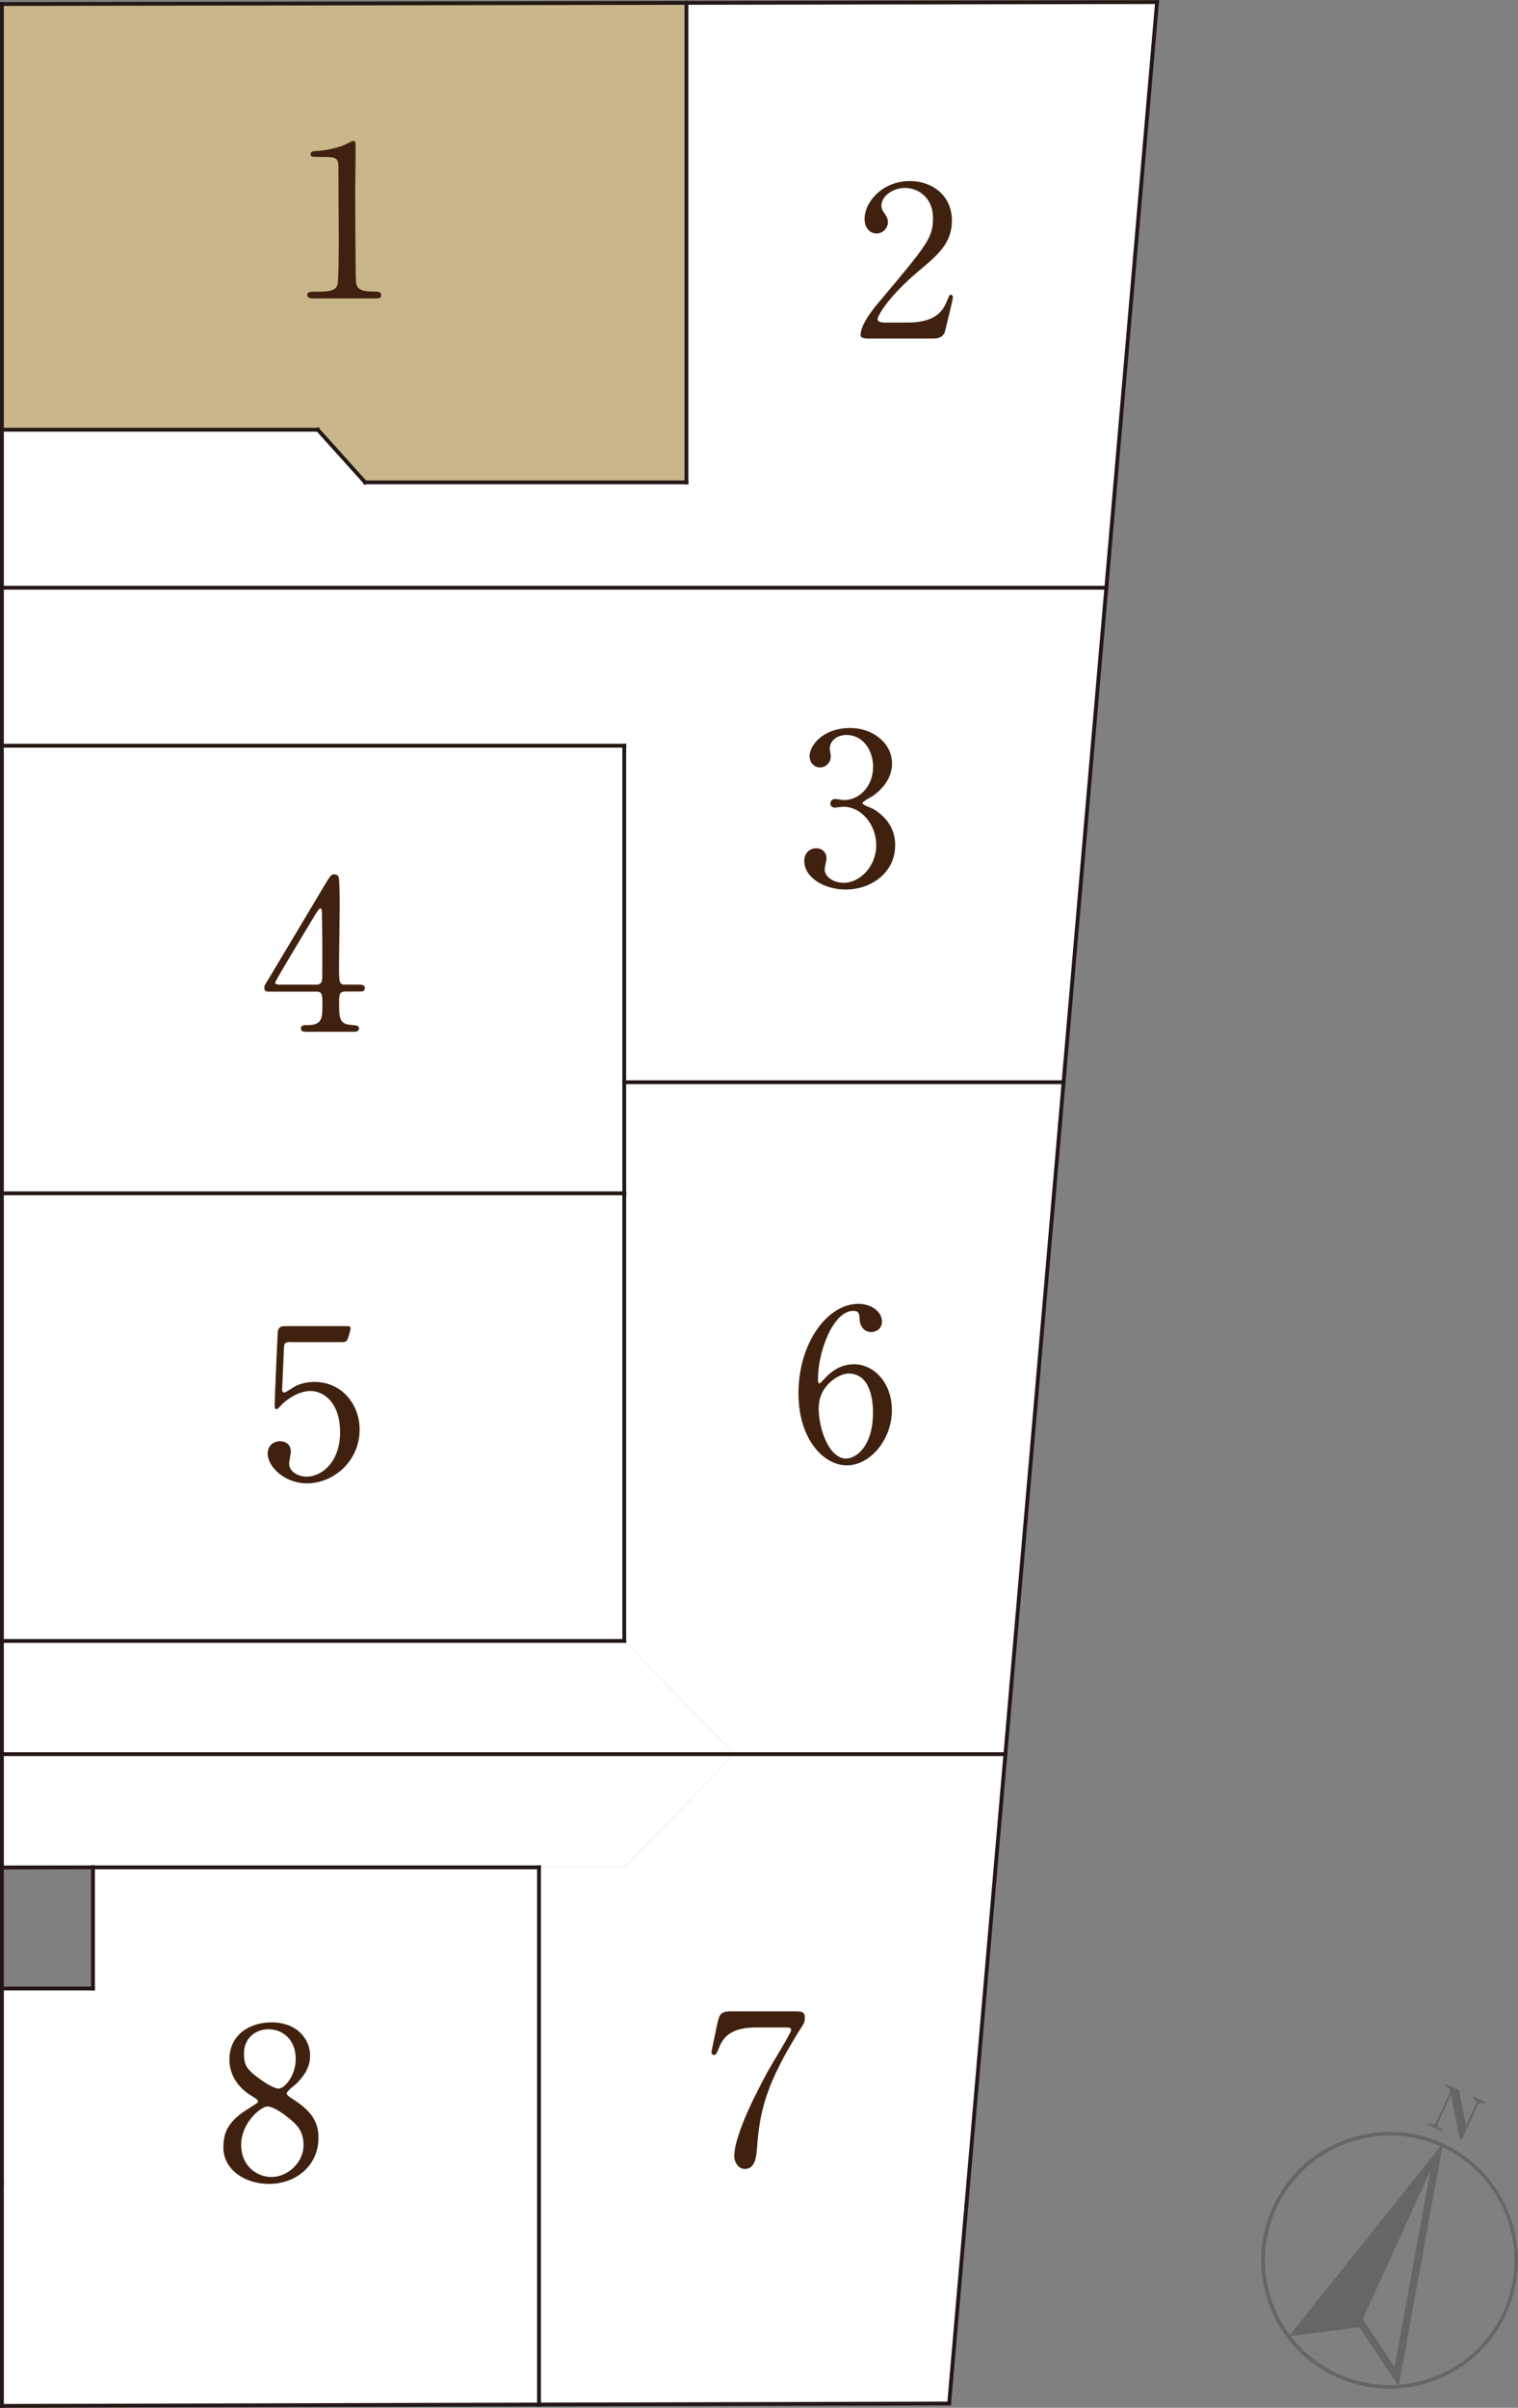 <?xml version="1.0" encoding="UTF-8"?><svg id="_レイヤー_2" xmlns="http://www.w3.org/2000/svg" width="158.67" height="251.63" viewBox="0 0 158.67 251.63"><rect x="0" y="0" width="158.67" height="251.63" fill="#808080" stroke="none"/><defs><style>.cls-1,.cls-2{fill:none;}.cls-2{stroke:#231815;stroke-linecap:square;stroke-width:.4px;}.cls-3{fill:#40210f;}.cls-4{fill:#fff;}.cls-5{fill:#666;}.cls-6{fill:#cab68b;}</style></defs><g id="content"><g id="LINE"><line class="cls-1" x1=".48" y1=".42" x2=".2" y2="251.42"/></g><polygon class="cls-4" points="56.34 251.29 56.34 195.15 9.72 195.15 9.72 207.81 .2 207.81 .2 228.17 .2 251.43 56.34 251.29"/><polygon class="cls-4" points="76.76 183.32 65.25 195.15 56.34 195.15 56.34 251.29 99.21 251.18 101.01 230.47 101.23 227.91 105.09 183.32 76.76 183.32"/><polygon class="cls-4" points=".2 183.32 .2 195.15 9.72 195.15 65.25 195.15 76.76 183.32 .2 183.32"/><polygon class="cls-4" points="65.25 171.49 76.77 183.32 76.76 183.32 .2 183.32 .2 171.49 65.25 171.49"/><rect class="cls-4" x=".2" y="124.71" width="65.05" height="46.78"/><polygon class="cls-4" points="111.17 113.1 110.8 117.41 105.7 176.26 105.09 183.32 76.77 183.32 65.25 171.49 65.25 124.71 65.25 113.1 111.17 113.1"/><polygon class="cls-4" points="65.25 77.93 65.25 113.1 65.25 124.71 .2 124.71 .2 77.93 65.25 77.93"/><polygon class="cls-4" points="115.64 61.42 111.17 113.1 65.25 113.1 65.25 77.93 .2 77.93 .2 61.42 115.64 61.42"/><polygon class="cls-4" points="120.94 .21 115.64 61.42 .2 61.42 .2 44.91 33.22 44.91 38.18 50.41 71.75 50.41 71.75 .3 120.94 .21"/><polygon class="cls-6" points="71.75 .3 71.75 50.41 38.18 50.41 33.22 44.91 .2 44.91 .2 .42 71.75 .3"/><g id="LINE-2"><line class="cls-2" x1=".2" y1=".42" x2=".2" y2="44.91"/></g><g id="LINE-3"><line class="cls-2" x1=".2" y1="44.91" x2="33.22" y2="44.91"/></g><g id="LINE-4"><line class="cls-2" x1="33.22" y1="44.91" x2="38.17" y2="50.41"/></g><g id="LINE-5"><line class="cls-2" x1="38.17" y1="50.41" x2="71.75" y2="50.41"/></g><g id="LINE-6"><line class="cls-2" x1="71.75" y1="50.41" x2="71.75" y2=".3"/></g><g id="LINE-7"><line class="cls-2" x1="71.75" y1=".3" x2=".2" y2=".42"/></g><g id="LINE-8"><line class="cls-2" x1="115.64" y1="61.42" x2="120.94" y2=".22"/></g><g id="LINE-9"><line class="cls-2" x1="120.94" y1=".22" x2="71.75" y2=".3"/></g><g id="LINE-10"><line class="cls-2" x1="111.17" y1="113.1" x2="115.64" y2="61.42"/></g><g id="LINE-11"><line class="cls-2" x1="105.7" y1="176.26" x2="110.8" y2="117.41"/></g><g id="LINE-12"><line class="cls-2" x1="65.25" y1="77.93" x2="65.25" y2="113.1"/></g><g id="LINE-13"><line class="cls-2" x1="65.25" y1="124.71" x2="65.25" y2="113.1"/></g><g id="LINE-14"><line class="cls-2" x1="65.25" y1="171.49" x2="65.25" y2="124.71"/></g><g id="LINE-15"><line class="cls-2" x1=".2" y1="77.93" x2=".2" y2="124.71"/></g><g id="LINE-16"><line class="cls-2" x1=".2" y1="77.93" x2="65.25" y2="77.93"/></g><g id="LINE-17"><line class="cls-2" x1=".2" y1="44.91" x2=".2" y2="61.42"/></g><g id="LINE-18"><line class="cls-2" x1=".2" y1="61.42" x2=".2" y2="77.93"/></g><g id="LINE-19"><line class="cls-2" x1="65.25" y1="113.1" x2="111.17" y2="113.1"/></g><g id="LINE-20"><line class="cls-2" x1="110.8" y1="117.41" x2="111.17" y2="113.1"/></g><g id="LINE-21"><line class="cls-2" x1="101.23" y1="227.91" x2="105.09" y2="183.32"/></g><g id="LINE-22"><line class="cls-2" x1="99.21" y1="251.18" x2="101.01" y2="230.47"/></g><g id="LINE-23"><line class="cls-2" x1="101.01" y1="230.47" x2="101.23" y2="227.91"/></g><g id="LINE-24"><line class="cls-2" x1="105.09" y1="183.32" x2="105.7" y2="176.26"/></g><g id="LINE-25"><line class="cls-2" x1=".2" y1="124.71" x2=".2" y2="171.49"/></g><g id="LINE-26"><line class="cls-2" x1=".2" y1="171.49" x2="65.25" y2="171.49"/></g><g id="LINE-27"><line class="cls-2" x1=".2" y1="183.32" x2="105.09" y2="183.32"/></g><g id="LINE-28"><line class="cls-2" x1="9.72" y1="195.15" x2="56.34" y2="195.15"/></g><g id="LINE-29"><line class="cls-2" x1="56.34" y1="195.15" x2="56.34" y2="251.29"/></g><g id="LINE-30"><line class="cls-2" x1=".2" y1="251.43" x2="56.34" y2="251.29"/></g><g id="LINE-31"><line class="cls-2" x1=".2" y1="228.17" x2=".2" y2="251.43"/></g><g id="LINE-32"><line class="cls-2" x1="9.72" y1="195.15" x2="9.72" y2="207.81"/></g><g id="LINE-33"><line class="cls-2" x1=".2" y1="195.16" x2="9.72" y2="195.15"/></g><g id="LINE-34"><line class="cls-2" x1=".2" y1="195.16" x2=".2" y2="207.81"/></g><g id="LINE-35"><line class="cls-2" x1=".2" y1="183.32" x2=".2" y2="195.16"/></g><g id="LINE-36"><line class="cls-2" x1=".2" y1="171.49" x2=".2" y2="183.32"/></g><g id="LINE-37"><line class="cls-2" x1=".2" y1="207.81" x2=".2" y2="228.17"/></g><g id="LINE-38"><line class="cls-2" x1=".2" y1="61.42" x2="115.64" y2="61.42"/></g><g id="LINE-39"><line class="cls-2" x1="56.34" y1="251.29" x2="99.21" y2="251.18"/></g><g id="LINE-40"><line class="cls-2" x1="9.72" y1="207.81" x2=".2" y2="207.81"/></g><g id="LINE-41"><line class="cls-2" x1=".2" y1="124.71" x2="65.25" y2="124.71"/></g><path class="cls-3" d="M32.63,31.18c-.48,0-.51-.29-.51-.35,0-.35.33-.35,1.12-.35,1.19,0,1.76-.07,2.02-.68.15-.37.15-4.25.15-5.02,0-1.06-.04-6.18-.04-7.35,0-1.03-.31-1.03-2.16-1.03-.53,0-.75,0-.75-.29s.22-.31.9-.35c.53-.02,1.63-.24,2.49-.55.15-.04.9-.48,1.08-.48.24,0,.24.07.24,1.06,0,.59-.04,3.43-.04,4.09,0,1.01.02,9.46.09,9.7.15.64.46.9,2.09.9.2,0,.53,0,.53.4,0,.31-.35.31-.55.31h-6.67Z"/><path class="cls-3" d="M90.59,35.37c-.13,0-.64-.02-.64-.33,0-1.17,1.41-2.86,1.91-3.45,5.19-6.18,5.66-6.75,5.66-8.85,0-1.96-1.43-3.1-2.93-3.1-1.32,0-2.46.9-2.46,1.85,0,.07,0,.35.22.66.29.42.46.66.46,1.06,0,.64-.53,1.19-1.19,1.19-.75,0-1.25-.66-1.25-1.5,0-1.87,1.94-3.98,4.73-3.98,2.38,0,4.4,1.54,4.4,4.14,0,2.27-1.39,3.52-3.26,5.08-3.32,2.77-4.51,4.82-4.51,5.24,0,.33.7.33.79.33h2.27c2.22,0,3.5-.62,4.11-2.07.35-.81.35-.84.48-.84.22,0,.22.26.22.31,0,.18-.7,3.01-.81,3.48-.2.79-.97.79-1.32.79h-6.89Z"/><path class="cls-3" d="M93.24,79.81c0,1.3-.75,2.46-1.96,3.34-.18.11-1.14.64-1.14.77,0,.2,1.03.55,1.21.66,1.03.64,2.22,1.8,2.22,3.74,0,2.82-2.42,4.64-5.19,4.64-2.2,0-4.31-1.23-4.31-2.99,0-.9.62-1.32,1.25-1.32.75,0,1.08.59,1.08,1.03,0,.18-.2.99-.2,1.17,0,.81.95,1.41,1.98,1.41,1.76,0,3.41-1.78,3.41-3.92s-1.52-4.03-3.46-4.03c-.11,0-.73.09-.86.09-.33,0-.48-.2-.48-.44,0-.26.22-.46.51-.46.13,0,.79.11.95.11,1.5,0,3.01-1.36,3.01-3.48,0-1.69-1.03-3.32-2.77-3.32-1.17,0-1.76.77-1.76,1.41,0,.11.11.68.11.81,0,.66-.51,1.17-1.12,1.17-.7,0-1.1-.59-1.1-1.17,0-1.06,1.3-2.95,4.29-2.95,2.18,0,4.33,1.47,4.33,3.72Z"/><path class="cls-3" d="M30.44,140.24c-.75,0-.75.2-.77.88-.02.33-.18,4.05-.18,4.07,0,.18.04.33.2.33.13,0,.2-.04.86-.46.64-.42,1.41-.64,2.31-.64,2.88,0,4.73,2.35,4.73,4.99,0,3.26-2.71,5.61-5.5,5.61-2.33,0-4.11-1.72-4.11-3.12,0-.73.51-1.28,1.3-1.28.64,0,1.12.4,1.12,1.08,0,.18-.18,1.03-.18,1.23,0,.95,1.06,1.39,1.83,1.39,1.61,0,3.5-1.56,3.5-4.64s-1.69-4.31-3.1-4.31-2.66,1.1-2.86,1.28c-.11.09-.53.62-.68.62-.18,0-.2-.15-.2-.35,0-.88.26-6.34.31-7.52,0-.29.04-.81.7-.81h6.29c.44,0,.64,0,.64.22,0,.13-.18.79-.31,1.12-.13.33-.35.33-.64.33h-5.26Z"/><path class="cls-3" d="M37.61,102.9c.13,0,.53.02.53.35,0,.37-.33.37-.53.37h-1.52c-.64,0-.64.35-.64,1.3,0,1.34,0,2.09,1.17,2.18.73.07.9.07.9.4s-.4.33-.59.33h-4.95c-.18,0-.53-.02-.53-.33,0-.37.29-.37.75-.37,1.5,0,1.5-.79,1.5-2.18,0-.9,0-1.32-.59-1.32h-4.95c-.26,0-.53,0-.53-.4,0-.22.04-.29.44-.92.48-.81,5.68-9.48,5.81-9.73.66-1.08.73-1.21,1.08-1.21.13,0,.31.07.42.22.13.24.13,2.75.13,3.23,0,.84-.07,4.95-.07,5.88,0,1.98,0,2.2.62,2.2h1.56ZM33.1,102.9c.35,0,.53-.22.57-.48.02-.2.02-2.62.02-3.92,0-.31-.04-3.21-.04-3.26,0-.07-.04-.31-.18-.31-.11,0-.46.55-.59.77-.46.79-4.12,6.8-4.12,6.98,0,.13.13.22.44.22h3.89Z"/><path class="cls-3" d="M93.23,147.33c0,3.15-2.29,5.81-4.71,5.81s-5.06-2.71-5.06-7.55c0-5.13,2.95-9.33,6.27-9.33,1.34,0,2.46.81,2.46,1.85,0,.77-.64,1.1-1.14,1.1-.4,0-1.17-.24-1.21-1.47-.02-.44-.07-.75-.64-.75-2.11,0-3.7,4.22-3.7,7.15,0,.09,0,.44.15.44.07,0,.11-.07.55-.51.48-.51,1.45-1.5,3.08-1.5,2.05,0,3.94,1.94,3.94,4.75ZM85.57,147.13c0,2.27,1.12,5.3,2.86,5.3,1.01,0,2.82-1.21,2.82-4.82,0-1.1-.2-4.07-2.57-4.07-.92,0-3.1,1.19-3.1,3.59Z"/><path class="cls-3" d="M83.21,210.21c.48,0,.92,0,.92.62,0,.44-.11.64-.24.84-3.94,6.18-4.49,9.09-4.77,12.89-.07.79-.18,2.11-1.25,2.11-.75,0-1.12-.77-1.12-1.32,0-2.42,2.75-7.48,3.5-8.87.37-.68,2.44-4.03,2.44-4.31s-.18-.29-.57-.29h-3.04c-2.53,0-3.43.88-3.92,2.11-.29.7-.33.77-.51.77-.15,0-.29-.11-.29-.29,0-.07.51-2.44.57-2.77.26-1.21.37-1.5,1.52-1.5h6.76Z"/><path class="cls-3" d="M26.09,220.28c.79-.48.88-.53.88-.68,0-.11-.13-.24-.64-.55-.64-.37-2.35-1.56-2.35-3.81,0-2.6,2.11-3.89,4.4-3.89,2.77,0,4.05,1.87,4.03,3.48,0,.88-.29,1.76-1.36,2.86-.15.15-1.08.84-1.08,1.08,0,.18.18.31.92.79,2.02,1.32,2.4,2.62,2.4,3.85,0,2.86-2.29,4.82-5.19,4.82-2.64,0-4.75-1.61-4.75-3.76,0-1.41.29-2.73,2.75-4.18ZM30.12,221.31c-.24-.2-1.45-1.17-2.18-1.17-.62,0-2.73,1.65-2.73,4s1.78,3.37,3.15,3.37c1.76,0,3.37-1.54,3.37-3.34,0-1.41-.68-2.16-1.61-2.86ZM26.71,216.93c.84.66,1.91,1.34,2.4,1.34.64,0,1.8-1.34,1.8-3.1,0-2.02-1.36-3.1-2.84-3.1-1.34,0-2.57.9-2.57,2.55,0,1.14.31,1.61,1.21,2.31Z"/><path class="cls-5" d="M145.33,249.64c-1.92.01-3.84-.39-5.64-1.21-3.26-1.48-5.75-4.15-7.01-7.51-1.26-3.36-1.13-7,.35-10.26,1.48-3.26,4.15-5.75,7.51-7.01,3.36-1.26,7-1.13,10.26.35,6.73,3.06,9.72,11.03,6.65,17.77h0c-1.48,3.26-4.15,5.75-7.51,7.01-1.5.56-3.07.85-4.62.86ZM145.18,223.18c-1.51,0-3.03.29-4.49.83-3.26,1.22-5.85,3.64-7.29,6.81-1.44,3.17-1.56,6.71-.34,9.97,1.22,3.26,3.64,5.85,6.81,7.29,3.17,1.44,6.71,1.56,9.97.34,3.26-1.22,5.85-3.64,7.29-6.81,2.98-6.54.08-14.28-6.46-17.26-1.75-.8-3.61-1.19-5.48-1.18Z"/><path class="cls-5" d="M154.26,219.93c.15-.32-.1-.54-.23-.6l-.12-.05.09-.19,1.25.57-.09.19-.12-.05c-.09-.04-.44-.12-.6.22l-1.66,3.64-.19-.08-.93-4.67-1.33,2.92c-.14.31.09.54.22.6l.24.11-.08.19-1.49-.68.08-.19.24.11c.1.05.45.11.6-.22l1.41-3.09c.08-.17-.06-.46-.25-.55l-.24-.11.09-.19,1.35.61.75,3.71,1-2.2Z"/><path class="cls-5" d="M150.82,223.98v-.05s-.9,1.18-.9,1.18l-15.21,19.05,7.37-.96,4.12,6.19,4.36-23.91.31-1.54-.04.04ZM145.78,247.39l-3.2-4.81-.07-.1-.1-.04,7.07-15.52.02-.03-3.74,20.5Z"/></g></svg>